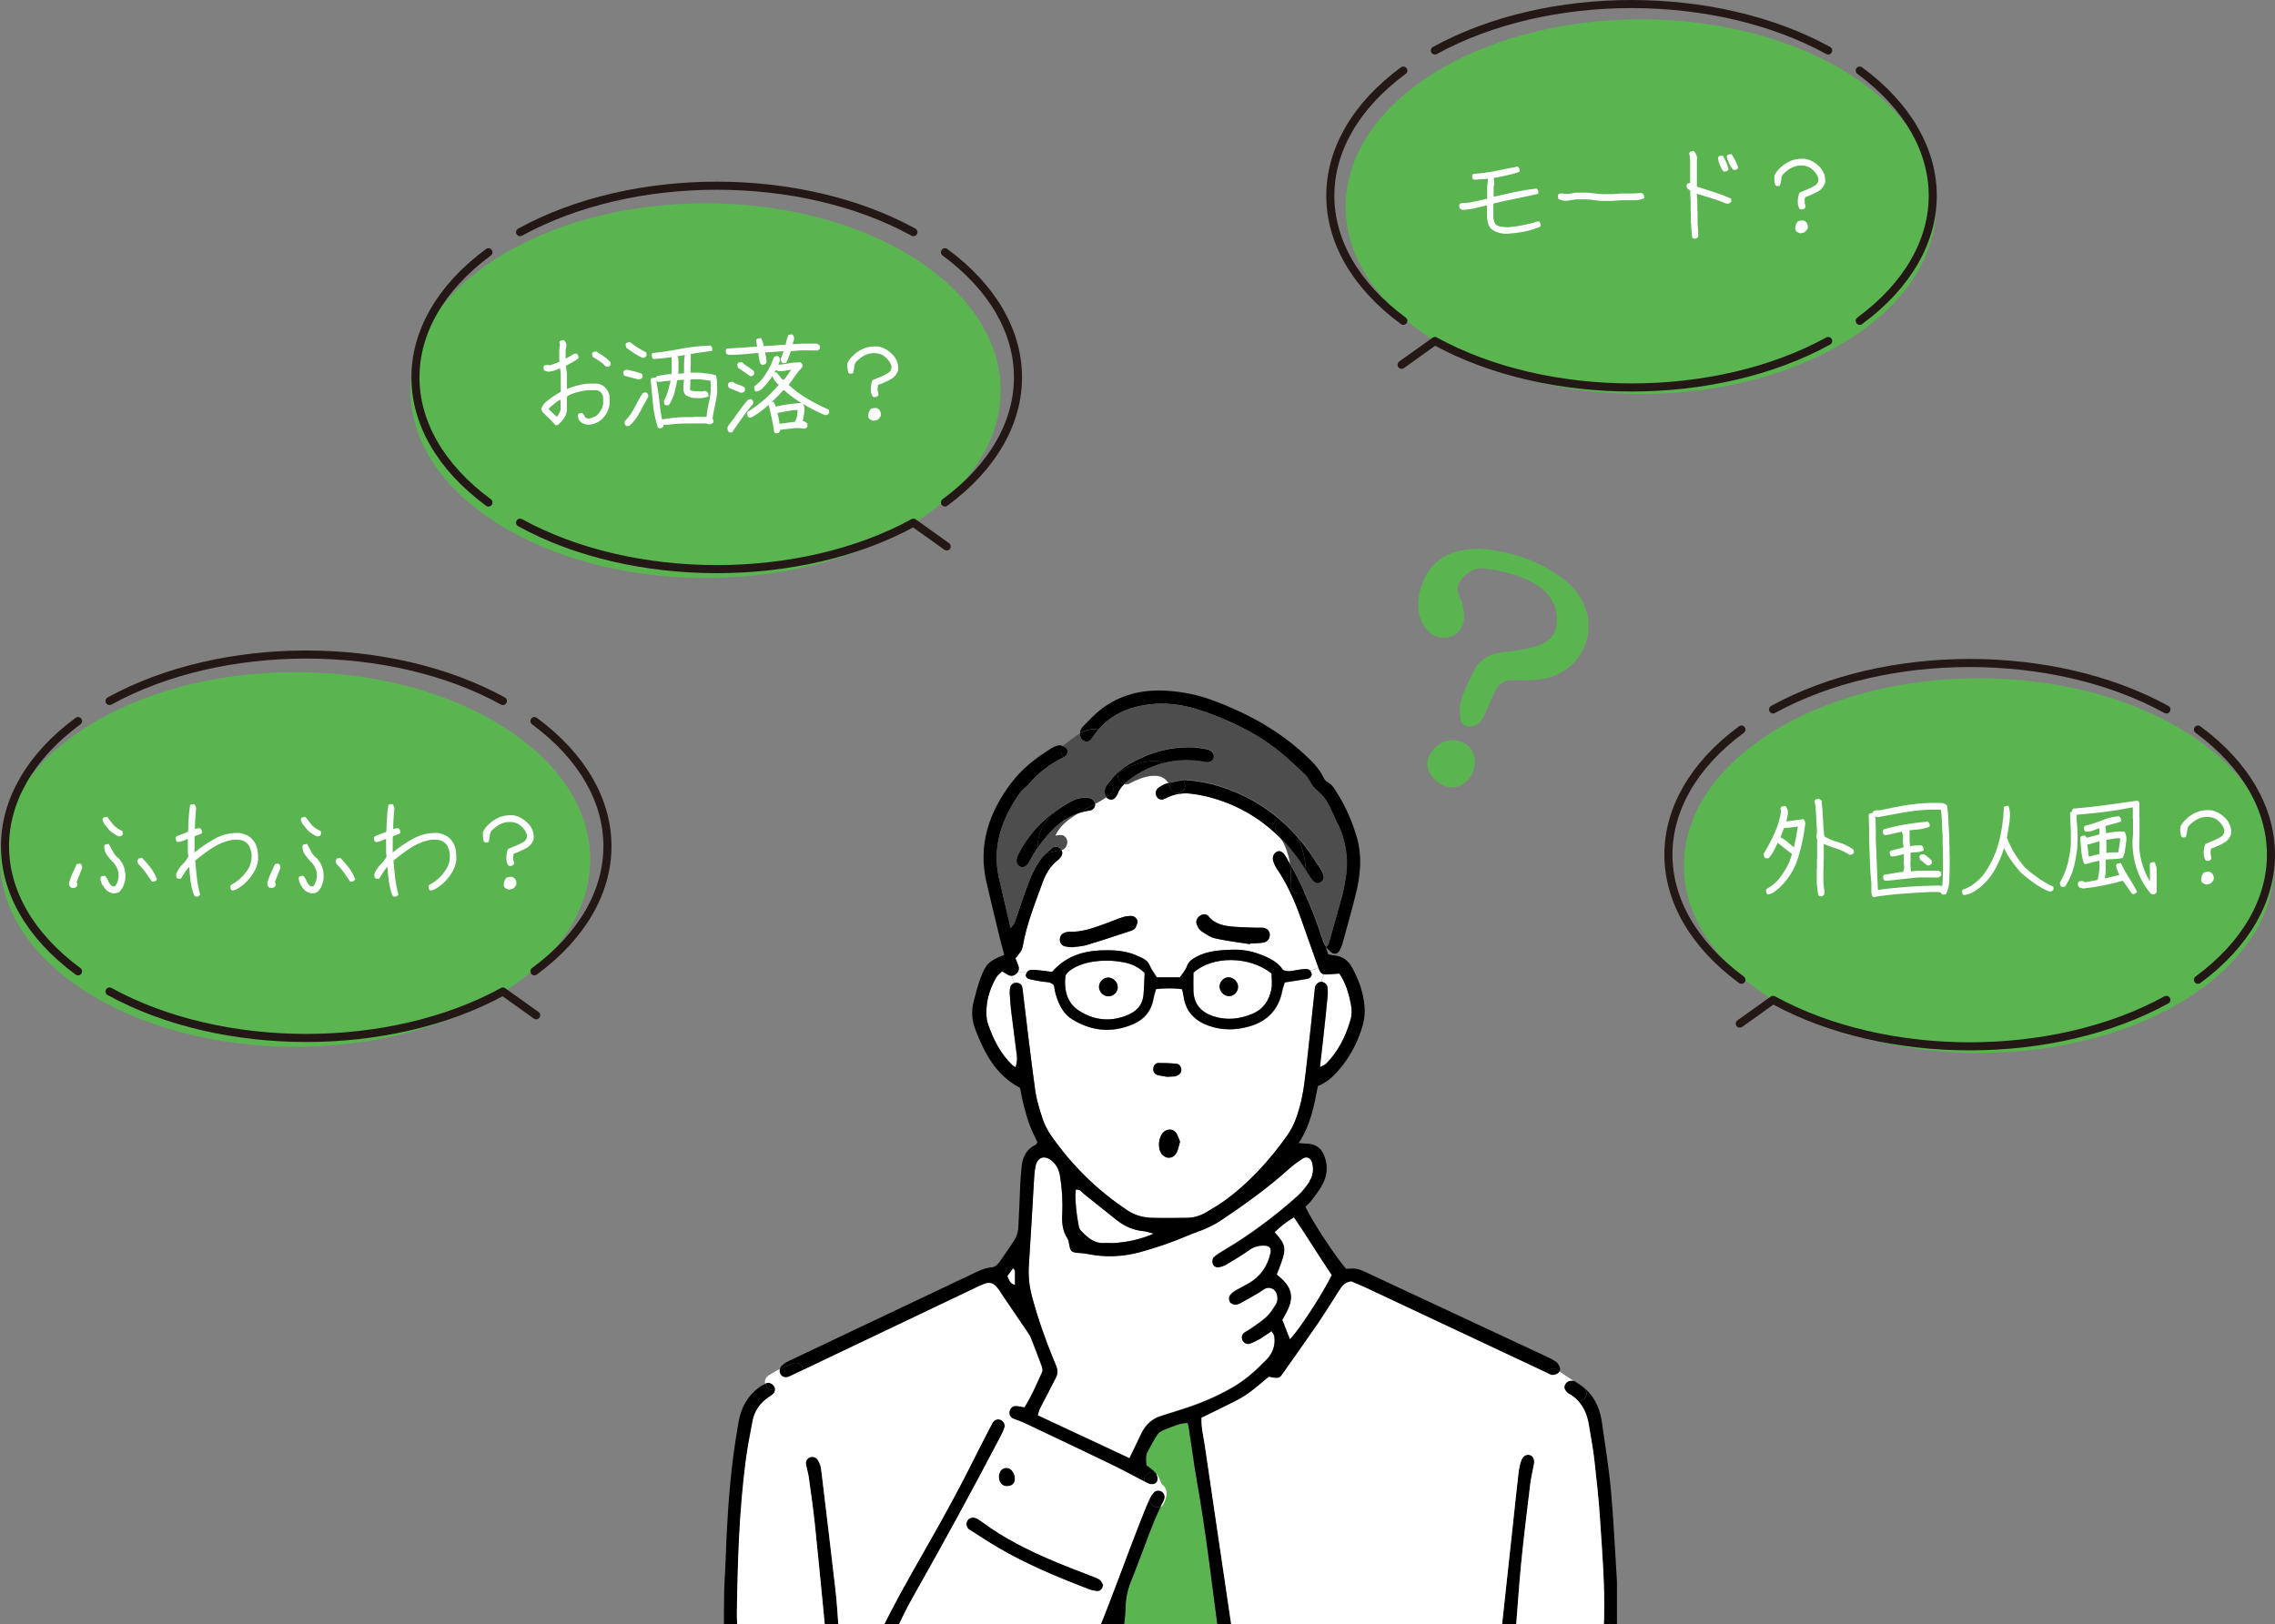 <?xml version="1.0" encoding="UTF-8"?>
<svg id="_レイヤー_2" data-name="レイヤー 2" xmlns="http://www.w3.org/2000/svg" xmlns:xlink="http://www.w3.org/1999/xlink" viewBox="0 0 236.51 168.91">
  <rect x="0" y="0" width="236.51" height="168.91" fill="#808080" stroke="none"/>
  <defs>
    <style>
      .cls-1 {
        fill: #fff;
      }

      .cls-2 {
        fill: #4d4d4d;
      }

      .cls-3 {
        stroke: #231815;
        stroke-linecap: round;
        stroke-linejoin: round;
        stroke-width: .84px;
      }

      .cls-3, .cls-4 {
        fill: none;
      }

      .cls-5 {
        fill: #5ab551;
      }

      .cls-6 {
        clip-path: url(#clippath);
      }
    </style>
    <clipPath id="clippath">
      <rect class="cls-4" x="74.23" y="70.05" width="95.06" height="98.85"/>
    </clipPath>
  </defs>
  <g id="_レイヤー_1-2" data-name="レイヤー 1">
    <g>
      <ellipse class="cls-5" cx="30.68" cy="89.37" rx="30.68" ry="19.48"/>
      <g>
        <g>
          <path class="cls-1" d="m7.5,92.33l-.18-.08c-.11-.13-.15-.29-.14-.47.1-.33.22-.65.35-.95.13-.3.28-.62.44-.97l.37-.07c.17.14.24.31.19.5l-.57,1.44c.09.07.11.2.06.39-.13.18-.3.25-.51.21Zm4.19.54c-.26-.05-.48-.17-.66-.34-.15-.17-.29-.36-.4-.55s-.18-.43-.19-.71l.1-.15.38-.07c.17.21.29.41.35.59.07.18.18.33.33.46.09.07.19.09.29.08l.07-.03c.15-.17.25-.39.31-.64s.08-.51.05-.79c-.04-.21-.11-.4-.21-.58s-.22-.35-.35-.5l-.05-.02c-.23-.24-.43-.49-.61-.74-.17-.25-.27-.55-.27-.9l.09-.16.39-.07c.16.28.3.54.41.76.11.22.26.43.45.61l.17.13c.27.31.47.64.58,1.01.11.37.14.77.1,1.2-.05.24-.12.48-.21.7-.09.22-.25.42-.45.61-.19.09-.41.13-.65.13Zm.62-5.91c-.33-.15-.65-.37-.95-.64-.11-.16-.25-.32-.4-.49-.15-.17-.25-.39-.31-.65l.11-.17.38-.07.71.91c.25.23.55.42.89.58l.03.32c-.12.19-.28.26-.47.21Zm3.49,4.72c-.23-.33-.45-.66-.67-.97-.22-.31-.47-.6-.76-.88l-.1-.29.13-.27.38-.07c.34.37.64.72.9,1.06s.47.74.64,1.18c-.14.21-.31.28-.51.23Z"/>
          <path class="cls-1" d="m20.3,93.19l-.11-.07c-.2-.52-.33-1.05-.39-1.6-.07-.54-.11-1.05-.13-1.51h.13c-.19.17-.36.37-.51.59-.15.22-.31.48-.49.77h-.3l-.15-.1-.05-.34c.13-.38.34-.71.62-.99.28-.28.5-.57.66-.86l-.05-.4v-1.56.06s.09,0,.09,0c-.16.07-.33.14-.51.22s-.39.13-.63.17l-.16-.11-.06-.35.09-.15,1.2-.47c.01-.4.03-.84.06-1.32.02-.49.08-.98.16-1.49l.41-.08c.18.21.25.42.19.65-.03.35-.06.71-.08,1.06s-.03.67-.03.94h-.1c.17-.08.38-.12.63-.14.18.13.25.31.19.55-.28.12-.53.22-.73.29l-.03.21v1.57s-.1,0-.1,0c.66-.56,1.4-1.07,2.2-1.51.8-.45,1.68-.65,2.64-.6.26.05.5.13.73.24.23.11.43.27.61.49.24.3.4.63.46.99.06.36.08.74.07,1.13-.08.48-.24.92-.5,1.33-.25.4-.57.77-.93,1.11-.18.15-.37.28-.56.41s-.41.23-.67.29l-.17-.11-.06-.35.09-.14c.44-.23.83-.53,1.18-.89s.61-.75.79-1.17c.07-.18.11-.38.14-.59.02-.21.03-.43.01-.65-.05-.21-.11-.41-.19-.61s-.21-.36-.39-.5c-.18-.16-.41-.25-.67-.27-.26-.02-.53-.02-.79,0-.71.14-1.38.41-2.01.82-.63.41-1.22.85-1.77,1.3-.03.07-.04.15-.02.24.05.56.1,1.12.17,1.68.07.55.18,1.1.33,1.65-.13.19-.29.26-.49.21Z"/>
          <path class="cls-1" d="m28.11,92.33l-.18-.08c-.11-.13-.15-.29-.14-.47.1-.33.22-.65.35-.95.13-.3.28-.62.44-.97l.37-.07c.17.14.24.31.19.5l-.57,1.44c.09.07.11.2.06.39-.13.18-.3.25-.51.21Zm4.19.54c-.26-.05-.48-.17-.66-.34-.15-.17-.29-.36-.4-.55s-.18-.43-.19-.71l.1-.15.38-.07c.17.21.29.41.35.59.07.18.18.33.33.46.09.07.19.09.29.08l.07-.03c.15-.17.25-.39.31-.64s.08-.51.05-.79c-.04-.21-.11-.4-.21-.58s-.22-.35-.35-.5l-.05-.02c-.23-.24-.43-.49-.61-.74s-.27-.55-.27-.9l.09-.16.39-.07c.16.28.3.54.41.76.11.22.26.43.45.61l.17.13c.27.31.47.64.58,1.01.11.37.14.77.1,1.2-.05.24-.12.48-.21.7-.09.22-.25.42-.45.61-.19.09-.41.13-.65.13Zm.62-5.91c-.33-.15-.65-.37-.95-.64-.11-.16-.25-.32-.4-.49-.15-.17-.25-.39-.31-.65l.11-.17.38-.07.71.91c.25.23.55.42.89.58l.03.32c-.12.19-.28.26-.47.21Zm3.49,4.72c-.23-.33-.45-.66-.67-.97-.22-.31-.47-.6-.76-.88l-.1-.29.13-.27.38-.07c.34.37.64.72.9,1.06s.47.74.64,1.18c-.14.21-.31.28-.51.23Z"/>
          <path class="cls-1" d="m40.91,93.19l-.11-.07c-.2-.52-.33-1.05-.39-1.6-.07-.54-.11-1.05-.13-1.51h.13c-.19.17-.36.37-.51.59-.15.22-.31.48-.49.77h-.3l-.15-.1-.05-.34c.13-.38.34-.71.62-.99.28-.28.5-.57.66-.86l-.05-.4v-1.56.06s.09,0,.09,0c-.16.07-.33.14-.51.22s-.39.13-.63.17l-.16-.11-.06-.35.09-.15,1.2-.47c.01-.4.03-.84.06-1.32.02-.49.08-.98.16-1.49l.41-.08c.18.21.25.42.19.65-.03.35-.06.71-.08,1.06s-.03.67-.03.94h-.1c.17-.08.38-.12.63-.14.18.13.25.31.19.55-.28.12-.53.22-.73.29l-.03.21v1.57s-.1,0-.1,0c.66-.56,1.4-1.07,2.2-1.51.8-.45,1.68-.65,2.64-.6.26.05.5.13.73.24.23.11.43.27.61.49.24.3.4.63.46.99.06.36.08.74.07,1.13-.08.48-.24.92-.5,1.33-.25.4-.57.77-.93,1.11-.18.15-.37.28-.56.41s-.41.23-.67.29l-.17-.11-.06-.35.09-.14c.44-.23.83-.53,1.18-.89.34-.37.61-.75.79-1.17.07-.18.11-.38.14-.59.02-.21.03-.43.01-.65-.05-.21-.11-.41-.19-.61s-.21-.36-.39-.5c-.18-.16-.41-.25-.67-.27-.26-.02-.53-.02-.79,0-.71.14-1.38.41-2.01.82-.63.41-1.22.85-1.77,1.3-.03.07-.04.15-.02.24.05.56.1,1.12.17,1.68.07.55.18,1.1.33,1.65-.13.19-.29.26-.49.21Z"/>
          <path class="cls-1" d="m52.94,90.04l-.11-.07c-.13-.21-.19-.44-.19-.69-.01-.34.04-.67.17-.99.33-.15.64-.28.93-.39.29-.12.57-.27.82-.45.17-.16.25-.37.23-.62-.08-.28-.24-.54-.46-.78-.21-.23-.45-.39-.7-.48-.25-.09-.54-.12-.86-.09-.29.03-.56.11-.82.25s-.5.32-.73.54c-.17.14-.27.32-.29.54-.01.23-.07.48-.15.77l-.33.03-.15-.1c-.09-.33-.12-.66-.09-1.01.14-.27.31-.51.53-.72.36-.37.76-.63,1.2-.81.44-.17.93-.23,1.46-.19.31.05.59.16.85.32.26.16.49.35.71.58.2.23.34.47.43.73.09.25.12.54.09.86-.1.3-.27.55-.53.77-.26.17-.52.31-.8.43-.27.12-.52.23-.76.31-.04.2-.05.42-.03.66.06.1.08.24.07.41-.13.17-.29.23-.48.18Zm-.03,2.48l-.34-.14c-.16-.13-.23-.28-.19-.46.01-.23.1-.45.26-.65.17-.08.38-.11.62-.09l.26.17c.15.2.2.42.15.66-.08.15-.19.29-.34.4l-.41.1Z"/>
        </g>
        <g>
          <path class="cls-3" d="m52.28,72.89c-11.73-6.44-29.17-6.44-40.89,0"/>
          <path class="cls-3" d="m8.11,74.98c-10.12,7.46-10.12,18.56,0,26.02"/>
          <path class="cls-3" d="m55.74,105.57l-3.46-2.47c-11.73,6.44-29.17,6.44-40.89,0"/>
          <path class="cls-3" d="m55.56,101c10.12-7.46,10.12-18.56,0-26.02"/>
        </g>
      </g>
    </g>
    <g>
      <ellipse class="cls-5" cx="73.35" cy="40.62" rx="30.68" ry="19.48"/>
      <g>
        <g>
          <path class="cls-1" d="m57.72,44.18c-.15-.16-.3-.32-.43-.47l-.9-.87-.13-.32c.09-.27.25-.51.48-.72.27-.21.53-.41.79-.59.26-.18.54-.35.83-.49l-.06.03v-1.86l-.08-.64h.09c-.19.09-.4.18-.62.26-.22.08-.47.13-.74.14l-.4-.14-.05-.35.08-.16.32-.06.24.05c.17-.05.36-.1.55-.18.19-.07.35-.14.47-.2v-.16l-.02-.02v-1.03l.07-.51-.06-.31.11-.15.35-.07c.23.21.32.45.26.7l-.07.37v.94-.03h-.08l.81-.45.02-.03c.11-.08.25-.11.4-.08.16.11.22.28.18.49-.25.17-.48.31-.69.43-.21.12-.4.22-.58.3v.31l.08.57v1.61h-.1c.33-.15.68-.27,1.05-.37.37-.1.75-.18,1.14-.23h1.07c.37.05.69.23.94.55.17.22.28.47.33.73v.9c-.05.31-.15.6-.3.88-.16.27-.36.52-.6.74-.21.15-.42.27-.66.35-.23.08-.49.12-.76.12-.27-.04-.5-.14-.71-.31-.18-.18-.27-.41-.27-.7l.08-.15.37-.07c.17.17.27.32.31.46.1.08.23.13.4.13.2-.03.39-.09.57-.18s.34-.23.48-.4c.21-.27.35-.56.42-.88v-.82c-.05-.22-.18-.41-.39-.57l-.24-.1h-1.02c-.39.05-.76.13-1.12.23-.36.1-.68.24-.97.4l-.02.17v1.26c-.03.33-.13.61-.31.86s-.38.47-.61.69l-.32.05Zm.09-.75c.12-.14.23-.28.31-.42s.14-.29.16-.43v-1.11h.13c-.21.1-.43.24-.65.41-.22.17-.43.34-.63.51l-.1.15.87.82-.08.08Zm5.23-5.29l-.1-.07c-.19-.21-.4-.38-.61-.52-.22-.14-.46-.29-.72-.45l-.07-.34.11-.15.34-.07c.27.19.53.36.78.52.25.16.49.37.71.63v.26c-.12.16-.27.22-.46.18Z"/>
          <path class="cls-1" d="m66.35,39.45c-.24-.06-.47-.12-.7-.18-.23-.06-.49-.13-.78-.21l-.08-.39.1-.13c.11-.07.24-.09.38-.08.24.06.49.12.73.17s.5.15.78.27l.03.32c-.13.18-.28.25-.46.22Zm-1.22,4.85l-.14-.1-.07-.33.09-.13c.38-.4.7-.85.95-1.35s.54-1.01.86-1.53l.35-.06c.19.13.26.29.21.48-.3.52-.58,1.04-.86,1.58s-.64,1.01-1.11,1.44h-.29Zm1.69-7.08c-.31-.14-.6-.3-.88-.48-.28-.18-.56-.38-.84-.59l-.07-.35.1-.16.37-.07c.28.23.55.43.82.59.26.17.55.33.87.49l.03.32c-.1.17-.24.25-.41.25Zm1.68,7.31l-.11-.08c-.26-.82-.43-1.64-.51-2.46-.08-.82-.16-1.66-.24-2.52l.1-.15.42-.08c.18.89.32,1.76.4,2.59.08.84.23,1.67.42,2.5-.13.18-.29.25-.49.19Zm-.54-7.2l-.15-.1-.07-.37.11-.15c1.01-.11,2.01-.26,2.98-.45.97-.19,1.98-.29,3.03-.33.17.13.23.31.17.55-1.04.13-2.06.29-3.04.47s-1.99.31-3.03.38Zm1.03,6.86l-.15-.09-.07-.34.1-.16c.38-.06.75-.11,1.11-.15.36-.04.74-.07,1.12-.08h1.02v-.02h1.33c.04-.49.12-1.01.26-1.54.13-.53.19-1.08.18-1.65l-.03-.58-1.09-.14h-.98l-.06,1.07.11.11c.17.04.38.06.6.07.23,0,.44.01.64.01.07-.05.17-.07.31-.03l.22.16.05.39c-.41.16-.82.22-1.22.17-.43.03-.82-.08-1.17-.32-.2-.23-.27-.5-.22-.82l.06-.77h.1l-.81.05c-.06.39-.15.81-.27,1.26-.12.45-.32.9-.58,1.33l-.31.03-.16-.1-.07-.34c.2-.37.35-.75.46-1.14.11-.39.19-.72.25-1.01h.11l-1.42.16-.16-.1-.07-.35.11-.16c.29-.06.56-.11.82-.15.26-.04.49-.06.69-.07l.03-.27v-1.2l-.02-.24.1-.16.37-.07c.15.11.23.23.25.38v1.32l-.02.22h.01l.59-.06v-.86c0-.37.03-.75.1-1.17l.41-.08.19.19v1.09l-.02.02v.77h-.08l.02-.02h1.05c.27.05.54.08.81.1s.56.09.85.19c.07.33.11.63.11.92,0,.28.01.58.01.87-.06.48-.14.95-.25,1.41-.1.46-.18.89-.24,1.3.1.07.12.21.07.41-.14.14-.3.19-.49.16l-.23-.08h-1.21s-1.12.01-1.12.01c-.35,0-.69.02-1.03.06-.33.04-.7.07-1.09.09Z"/>
          <path class="cls-1" d="m79.18,37.92l-.11-.08c-.09-.22-.15-.43-.17-.64s-.04-.37-.06-.49h-.14c-.48.05-.96.09-1.45.13-.48.04-.98.06-1.48.06l-.26-.11-.07-.37.11-.17c.58-.03,1.14-.07,1.68-.11s1.04-.08,1.49-.1v.09l-.11-.75.1-.16.4-.07c.17.31.27.59.27.83h.25s2.04-.14,2.04-.14c.05-.28.14-.62.29-1.01l.38-.07c.17.14.24.3.21.49l-.14.55h-.01l.96-.07h1.57l.29.19.03.31c-.13.19-.29.26-.49.21h-.01s-1.38-.01-1.38-.01l-1.14.08c-.07.15-.14.34-.21.55-.07.22-.17.44-.3.68l-.32.03-.14-.09c-.07-.11-.09-.24-.08-.39l.29-.77h-.03l-1.92.13v-.09c.09.36.15.74.17,1.15-.12.18-.28.25-.48.21Zm-3.34,7.03l-.13-.09c-.07-.13-.09-.27-.08-.43l.09-.18c.33-.41.65-.85.97-1.3s.67-.92,1.06-1.38l.35-.07c.18.14.25.31.19.5-.4.47-.78.95-1.13,1.44-.35.49-.7.99-1.06,1.52h-.29Zm1.15-4.11c-.18-.09-.37-.17-.56-.24s-.39-.15-.61-.24c-.12-.12-.16-.27-.11-.46l.09-.14.35-.07c.19.14.39.24.6.3.21.07.43.16.67.29l.03.34c-.12.18-.28.25-.47.21Zm.96-1.75c-.21-.15-.41-.3-.61-.43s-.41-.28-.63-.43l-.07-.35.11-.16.35-.07c.22.19.43.35.64.48.21.12.42.28.64.47l.03.31c-.13.18-.29.25-.48.19Zm-.08,4.31l-.14-.09-.07-.37.09-.13c.63-.39,1.22-.83,1.77-1.32.54-.49,1.03-.99,1.45-1.48l-.15-.11c-.27-.26-.47-.58-.59-.96l.11-.16.38-.07.57.7.18.1c.15-.17.31-.37.47-.61s.27-.4.34-.49h.14c-.24.04-.47.08-.72.13-.24.05-.5.06-.78.05l-.25-.11-.07-.37.11-.16c.44-.03.86-.08,1.25-.16s.81-.11,1.27-.11c.17.13.24.29.18.49-.3.31-.56.63-.78.96-.23.32-.44.62-.64.89.55.52,1.19.99,1.91,1.42s1.48.82,2.28,1.17l.02.33c-.12.19-.28.26-.47.21-.78-.33-1.54-.72-2.29-1.17s-1.4-.92-1.97-1.44c-.45.5-.96,1.01-1.52,1.53-.56.51-1.18.97-1.85,1.35h-.24Zm.75-2.69l-.16-.1-.07-.35.09-.13c.4-.31.74-.66,1-1.05.26-.39.49-.78.69-1.18.08-.26.19-.53.33-.82l.37-.07c.17.14.24.3.21.49-.18.53-.42,1.02-.71,1.49-.29.47-.64.91-1.04,1.32-.18.23-.42.36-.71.4Zm2.02,4.35l-.15-.1c-.07-.51-.15-1-.26-1.47-.1-.47-.21-.96-.33-1.48l.11-.16.38-.07c.16.22.25.4.27.55h-.14v-.02c.48-.12.95-.21,1.41-.27s.94-.11,1.44-.16c.22.24.31.52.25.82-.01.24-.04.46-.09.67-.04.21-.07.36-.08.44.13-.03.29.05.48.23l.02.3c-.12.19-.27.26-.45.22-.27-.05-.54-.06-.82-.05l-1.57.18c.01.08-.05.2-.18.34l-.31.03Zm1.98-1.21v.02c.14-.21.22-.43.25-.66.03-.24.04-.43.05-.59h.06c-.39.01-.77.06-1.15.13-.38.07-.72.13-1.01.19v-.03c.05.21.09.41.14.63s.07.39.07.54h-.08l1.68-.22Z"/>
          <path class="cls-1" d="m90.83,41.29l-.11-.07c-.13-.21-.19-.44-.19-.69-.01-.34.04-.67.17-.99.33-.15.64-.28.93-.39.29-.12.57-.27.82-.45.17-.16.25-.37.23-.62-.08-.28-.24-.54-.46-.78-.21-.23-.45-.39-.7-.48-.25-.09-.54-.12-.86-.09-.29.03-.56.11-.82.25s-.5.32-.73.54c-.17.14-.27.32-.29.54-.01.23-.07.48-.15.77l-.33.03-.15-.1c-.09-.33-.12-.66-.09-1.01.14-.27.31-.51.53-.72.36-.37.76-.63,1.2-.81.44-.17.93-.23,1.46-.19.31.05.59.16.85.32.26.16.49.35.71.58.2.23.34.47.43.73.09.25.12.54.09.86-.1.3-.27.55-.53.77-.26.17-.52.31-.8.43-.27.12-.52.23-.76.31-.04.2-.05.42-.03.66.06.1.08.24.07.41-.13.17-.29.23-.48.18Zm-.03,2.48l-.34-.14c-.16-.13-.23-.28-.19-.46.01-.23.1-.45.26-.65.17-.08.38-.11.62-.09l.26.17c.15.2.2.42.15.66-.08.15-.19.29-.34.4l-.41.1Z"/>
        </g>
        <g>
          <path class="cls-3" d="m94.96,24.14c-11.73-6.44-29.17-6.44-40.89,0"/>
          <path class="cls-3" d="m50.78,26.23c-10.12,7.46-10.12,18.56,0,26.02"/>
          <path class="cls-3" d="m98.42,56.82l-3.46-2.47c-11.73,6.44-29.17,6.44-40.89,0"/>
          <path class="cls-3" d="m98.24,52.25c10.12-7.46,10.12-18.56,0-26.02"/>
        </g>
      </g>
    </g>
    <g>
      <ellipse class="cls-5" cx="205.74" cy="90.01" rx="30.68" ry="19.48"/>
      <g>
        <g>
          <path class="cls-1" d="m183.82,93.02l-.17-.11-.07-.35.1-.14c.55-.3,1.01-.69,1.38-1.18.37-.49.68-1.01.94-1.55l.3-.88-1.54-1.21-.03-.08h.13c-.11.24-.24.52-.39.82s-.35.61-.61.91h-.29l-.13-.09c-.07-.11-.09-.24-.08-.4.43-.71.81-1.43,1.14-2.16.33-.73.55-1.48.66-2.25l-.06-.32.11-.16.39-.07c.24.28.32.6.25.95l-.14.66h.06c.27-.05.54-.08.81-.11s.57-.07.88-.13c.17.15.24.33.21.53-.14,1.21-.4,2.41-.77,3.59-.38,1.18-1.04,2.22-2,3.1-.15.13-.31.25-.47.37-.16.11-.37.2-.61.26Zm2.65-4.78c.08-.38.16-.78.25-1.2.08-.42.14-.79.19-1.12h.06c-.21.05-.44.08-.69.11s-.5.05-.77.07l-.17-.11v.02h.16l-.41,1.06c.24.1.5.27.77.51.27.24.51.43.7.57l-.09.09Zm2.71,4.95l-.14-.09c-.05-.24-.09-.47-.11-.67-.02-.2-.04-.41-.06-.63v-1.46l.02-.02v-.96l.02-.02v-2.1c-.07-.08-.09-.2-.07-.34.05-.18.06-.37.05-.56-.03-.47-.06-.93-.08-1.4s-.05-.88-.07-1.25h-.03l-.07-.41.1-.15.35-.07.27.17c.08.66.14,1.3.16,1.94.02.64.07,1.24.14,1.8.43.25.91.46,1.46.61.55.16,1.07.41,1.58.77l.03.31c-.12.19-.28.26-.48.21-.43-.28-.89-.5-1.38-.65-.49-.15-.92-.31-1.27-.48v1.7l-.02.02v.95l-.02.02v1.36c.01.19.04.38.07.57.03.19.04.4.02.65-.13.17-.29.24-.48.18Z"/>
          <path class="cls-1" d="m194.78,93.29l-.15-.1c-.05-.16-.08-.32-.08-.47v-.86c-.08-.74-.13-1.49-.15-2.24s-.05-1.51-.08-2.25v-1.14l-.05-1.5.1-.15.4-.07c.15.3.22.59.22.88s0,.57.02.83v1.14c.03.88.07,1.77.11,2.66.04.89.08,1.73.11,2.53h-.08c1.05-.15,2.11-.26,3.17-.34,1.06-.07,2.14-.12,3.22-.13l.38.05c.02-.21.04-.48.05-.8s.02-.64.03-.95v-1.4l-.02-.02v-.91l-.02-.02v-1.05c-.04-.47-.06-.94-.07-1.43s-.05-.94-.11-1.35h-.02s-1.14-.01-1.14-.01c-.91.03-1.81.13-2.7.29-.88.16-1.78.33-2.7.49l-.45-.11-.08-.39.1-.15c.17-.05.34-.08.51-.07l.09.02c.84-.19,1.69-.36,2.56-.51.87-.15,1.75-.24,2.65-.27h1.2c.23.01.44.11.63.29.07.55.11,1.09.13,1.61s.05,1.05.09,1.57v.96l.02.02v.91l.02.02v1.51c-.01.44-.03.88-.05,1.32s-.13.87-.35,1.3l-.33.02-.14-.08-.05-.14c-.11-.03-.27-.05-.46-.05h-.58c-.99.05-1.98.1-2.96.18-.98.07-1.99.19-3.01.35Zm1.2-1.72l-.16-.09-.07-.37.11-.15c.4-.05.77-.11,1.12-.18.35-.07.67-.11.95-.13v.11c-.05-.08-.07-.2-.03-.34.05-.05.07-.1.06-.17l-.05-.74.02-.74h.1c-.21.06-.43.12-.64.18s-.46.1-.73.11l-.15-.1-.07-.35.11-.15,1.34-.35v-.09s-.06-.43-.06-.43v-.85l-.06-.03-.07-.34-.02.07h.18c-.3.06-.6.13-.91.21-.31.08-.64.15-.99.2l-.16-.11-.07-.35.1-.15c.75-.22,1.51-.39,2.26-.52.75-.12,1.52-.22,2.32-.28.18.13.24.31.18.53-.41.16-.82.25-1.22.28-.4.03-.76.07-1.07.13v-.15l.15.08.07.08v1.14l.06.48h-.06c.18-.05.38-.08.58-.09.2-.01.42-.02.65-.02.2.12.27.31.22.55-.27.11-.53.17-.77.17s-.43.01-.58.05v.9l-.02.23.05.81h0s-.08.01-.08.01l.86-.08h1.99c.15,0,.27.06.38.18l.02.31c-.15.17-.33.25-.56.23l-.02-.02h-1.8c-.58.05-1.15.11-1.72.18s-1.14.13-1.74.17Zm4.4-1.58l-.29-.21c-.13-.14-.29-.26-.48-.37l-.07-.37.11-.16.35-.07c.3.19.57.41.81.66l.03.3c-.13.19-.29.26-.48.21Z"/>
          <path class="cls-1" d="m204.19,93.1l-.15-.1-.07-.37.1-.14c.41-.12.79-.31,1.12-.57.33-.25.66-.56.97-.91.75-1.01,1.28-2.13,1.61-3.34.33-1.21.51-2.48.56-3.8l.47-.09c.13.39.18.77.15,1.15-.01.37-.06.74-.13,1.1-.07.36-.13.72-.18,1.07.2.55.46,1.08.77,1.6.32.52.68,1.01,1.09,1.49.44.4.9.76,1.38,1.1.48.34,1,.64,1.58.91l.03.31c-.13.18-.29.25-.47.19-.56-.24-1.08-.54-1.58-.89-.49-.35-.98-.73-1.44-1.16-.37-.43-.7-.87-1.01-1.32-.31-.45-.56-.9-.74-1.36h.14c-.19.75-.5,1.52-.92,2.31-.42.79-.98,1.46-1.66,2.02-.23.18-.47.34-.73.49-.26.14-.56.24-.89.28Z"/>
          <path class="cls-1" d="m223.82,93.01l-.24-.1c-.66-.79-1.15-1.67-1.46-2.63-.31-.96-.45-1.95-.42-2.97l.05-.53v-1.62l-.02-.02v-1.18h-.08c-.96.19-1.93.35-2.92.47s-1.94.22-2.86.29h0c0,.28.02.57.05.86.02.29.04.59.06.9v1.34c-.06.76-.18,1.51-.36,2.25-.18.74-.49,1.45-.94,2.13l-.31.03-.16-.1-.07-.34c.37-.64.64-1.29.81-1.95.17-.66.28-1.34.34-2.03v-1.33l-.09-1.9.1-.16.1-.02c0-.05.03-.16.1-.31,1.17-.1,2.3-.22,3.38-.37,1.09-.15,2.2-.31,3.34-.47l.19.19v1.54l.02.02v1.78l-.03,1.35c.04.66.17,1.32.39,1.97s.51,1.25.88,1.8l-.16-.06v-1.19l-.02-.79.1-.16.39-.07c.18.33.26.68.23,1.03v2.13c-.11.15-.24.22-.39.22Zm-2.12-.07l-.1-.07c-.17-.24-.34-.47-.49-.7-.15-.23-.29-.43-.43-.59-.62.18-1.27.34-1.97.48s-1.4.25-2.13.33l-.37-.09c-.15-.13-.22-.29-.19-.49l.1-.15.37-.07c.14.11.27.15.41.13l1.17-.22c.03-.15.06-.31.1-.5.04-.19.06-.38.08-.57v-.94h.03c-.24.05-.47.1-.71.16-.24.07-.49.14-.78.22l-.15-.1c-.14-.44-.23-.88-.27-1.32-.04-.44-.08-.89-.11-1.34l.09-.16.35-.07c.15.09.22.17.22.23h.03s1.3-.34,1.3-.34v-.67h.07c-.21.06-.43.14-.67.24-.24.09-.51.14-.81.14l-.14-.1-.07-.35.11-.16c.6-.13,1.18-.32,1.74-.55.56-.24,1.17-.39,1.82-.45.17.13.24.32.19.56-.32.11-.62.2-.9.26s-.53.13-.73.22v-.06c.06.3.09.57.08.82h-.11c.31-.08.62-.13.95-.17s.69-.05,1.09-.03c.17.31.23.64.18.98-.05.28-.08.57-.11.86-.03.29-.12.6-.27.91-.33.07-.66.11-.97.11s-.58.03-.79.06v1.1c-.01.38-.05.67-.11.88h-.1l1.67-.4v.06c-.18-.3-.31-.65-.39-1.05l.1-.17.41-.07c.25.55.53,1.05.83,1.51.3.46.59.95.86,1.48-.15.2-.32.27-.51.23Zm-3.45-4.13v-.49l.02-.02v-.86h.09c-.24.07-.49.14-.73.22s-.46.13-.65.15v-.05c.05.24.08.48.1.72s.05.45.08.62h-.05c.2-.06.4-.12.61-.17s.38-.09.53-.11Zm1.97-.18v-.03c.05-.27.09-.53.13-.78.04-.25.06-.47.06-.66h-.37l-1.11.18.05-.05v1.42h-.06c.22-.05.45-.07.7-.08.24,0,.45,0,.61,0Z"/>
          <path class="cls-1" d="m229.4,89.51l-.11-.07c-.13-.21-.19-.44-.19-.69-.01-.34.04-.67.17-.99.33-.15.64-.28.93-.39.29-.12.57-.27.82-.45.17-.16.25-.37.23-.62-.08-.28-.24-.54-.46-.78-.21-.23-.45-.39-.7-.48-.25-.09-.54-.12-.86-.09-.29.03-.56.11-.82.25s-.5.32-.73.54c-.17.14-.27.32-.29.54-.01.23-.07.48-.15.77l-.33.03-.15-.1c-.09-.33-.12-.66-.09-1.01.14-.27.31-.51.53-.72.36-.37.76-.63,1.2-.81.44-.17.93-.23,1.46-.19.31.05.59.16.85.32.26.16.49.35.71.58.2.23.34.47.43.73.09.25.12.54.09.86-.1.3-.27.55-.53.77-.26.17-.52.31-.8.43-.27.12-.52.23-.76.31-.04.2-.05.42-.03.66.06.1.08.24.07.41-.13.17-.29.23-.48.18Zm-.03,2.48l-.34-.14c-.16-.13-.23-.28-.19-.46.01-.23.1-.45.26-.65.17-.08.38-.11.62-.09l.26.17c.15.2.2.42.15.66-.08.15-.19.29-.34.4l-.41.1Z"/>
        </g>
        <g>
          <path class="cls-3" d="m184.33,73.77c11.73-6.44,29.17-6.44,40.89,0"/>
          <path class="cls-3" d="m228.5,75.86c10.12,7.46,10.12,18.56,0,26.02"/>
          <path class="cls-3" d="m180.87,106.44l3.46-2.47c11.73,6.44,29.17,6.44,40.89,0"/>
          <path class="cls-3" d="m181.04,101.88c-10.12-7.46-10.12-18.56,0-26.02"/>
        </g>
      </g>
    </g>
    <g>
      <ellipse class="cls-5" cx="170.58" cy="21.49" rx="30.68" ry="19.48"/>
      <g>
        <g>
          <path class="cls-1" d="m156.54,24.31c-.3-.01-.58-.06-.83-.14-.26-.08-.5-.22-.73-.42-.15-.18-.25-.39-.3-.6-.05-.22-.08-.44-.09-.66v-1.16h.06c-.39.1-.79.2-1.21.3-.42.1-.86.16-1.34.2l-.34-.13-.07-.38.11-.16.32-.06.23.02c.38-.05.77-.11,1.17-.21.4-.09.76-.18,1.09-.25v-1.24c.03-.33.06-.6.08-.82h-.11l-1.32.09-.16-.1-.07-.35.11-.16c.82-.05,1.59-.15,2.34-.3.74-.16,1.51-.31,2.3-.46.19.15.25.33.19.55-.5.17-.99.3-1.45.39-.46.09-.89.18-1.28.27v-.09c.09.21.12.46.09.75l-.05.26v1.03h-.06c.73-.18,1.47-.34,2.2-.5.74-.15,1.51-.28,2.31-.37.18.13.24.31.18.54-.83.19-1.64.37-2.42.52-.79.16-1.53.32-2.24.5v1.33c0,.3.07.58.21.81.18.15.39.24.63.27.24.04.49.05.77.05.52-.05,1.03-.12,1.54-.23.51-.1,1.02-.24,1.55-.4.19.14.26.32.21.55-.58.26-1.17.44-1.78.55-.61.11-1.22.18-1.84.21Z"/>
          <path class="cls-1" d="m166.53,20.89c-.27-.02-.54-.04-.8-.08-.25-.04-.51-.07-.77-.08h-1.1c-.21.03-.42.07-.64.1-.22.04-.45.05-.7.04l-.5-.17-.07-.38.11-.16.33-.06c.2.06.41.08.63.07l.81-.14h1.13l1.59.16h1.05l.94-.07h1.12l1.04-.05c.2.12.27.31.22.55-.39.16-.79.23-1.21.2h-1.17l-.94.07h-1.09Z"/>
          <path class="cls-1" d="m176.06,24.81l-.13-.09c-.05-.3-.08-.58-.09-.86s-.03-.55-.06-.82v-.98l-.02-.02v-1.11l-.05-1.12-.26-.18c-.1-.11-.13-.25-.1-.41l.09-.14.34-.07-.07-.02v-2.25c0-.26-.03-.53-.1-.8l.11-.17.37-.07c.27.29.38.62.32.98v2.73c.53.17,1.1.36,1.69.54s1.21.42,1.85.69l.05.33c-.17.18-.35.24-.54.2-.52-.22-1.05-.41-1.6-.58s-1.03-.31-1.45-.44v.25l.05.53v.95l.02.02v1.08c0,.27.02.53.05.79.02.26.03.55.01.85-.12.18-.28.24-.48.18Zm3.14-6.98l-.1-.08c-.14-.22-.25-.43-.33-.64s-.14-.45-.17-.72l.1-.15.39-.07c.15.25.27.49.37.71.09.22.17.47.24.74-.13.19-.29.26-.49.21Zm1.02-.18l-.11-.07c-.14-.21-.26-.42-.36-.62-.1-.2-.18-.44-.25-.71l.11-.16.4-.07c.16.24.29.47.4.69.11.21.21.46.3.73-.13.2-.29.27-.49.22Z"/>
          <path class="cls-1" d="m187.2,21.79l-.11-.07c-.13-.21-.19-.44-.19-.69-.01-.34.04-.67.17-.99.33-.15.64-.28.93-.4.29-.12.57-.27.82-.45.17-.16.25-.37.23-.62-.08-.28-.24-.54-.46-.78-.21-.23-.45-.39-.7-.48-.25-.09-.54-.12-.86-.09-.29.03-.56.11-.82.25s-.5.32-.73.54c-.17.14-.27.32-.29.54-.01.23-.07.48-.15.77l-.33.03-.15-.1c-.09-.33-.12-.66-.09-1.01.14-.27.31-.51.53-.72.36-.37.76-.63,1.2-.81.44-.17.93-.23,1.46-.19.31.05.59.16.85.31s.49.35.71.58c.2.23.34.47.43.73s.12.54.09.86c-.1.3-.27.55-.53.77-.26.17-.52.31-.8.43-.27.12-.52.23-.76.31-.04.2-.05.42-.03.66.06.1.08.24.07.41-.13.17-.29.23-.48.18Zm-.03,2.48l-.34-.14c-.16-.13-.23-.28-.19-.46.01-.23.1-.45.26-.65.17-.08.38-.1.62-.09l.26.17c.15.2.2.42.15.66-.08.15-.19.28-.34.4l-.41.1Z"/>
        </g>
        <g>
          <path class="cls-3" d="m149.17,5.25c11.73-6.44,29.17-6.44,40.89,0"/>
          <path class="cls-3" d="m193.34,7.34c10.12,7.46,10.12,18.56,0,26.02"/>
          <path class="cls-3" d="m145.71,37.93l3.46-2.47c11.73,6.44,29.17,6.44,40.89,0"/>
          <path class="cls-3" d="m145.89,33.36c-10.12-7.46-10.12-18.56,0-26.02"/>
        </g>
      </g>
    </g>
    <g class="cls-6">
      <g>
        <path class="cls-5" d="m127.67,175.86c-.1-.28-.34-.52-.72-.54-3.64-.21-7.28-.2-10.91-.57.22-.19.32-.5.25-.81-.06-.28-.11-.56-.16-.85.1-.64.17-1.28.18-1.93,0-.02,0-.05,0-.07.14-.09.24-.24.31-.47.04-.13.07-.25.08-.38.11-1.04.29-2.08.31-3.12.02-1.07.27-2.06.69-3.02.22-.52.4-1.06.61-1.58.77-1.94,1.41-3.95,2.34-5.83.14-.06.25-.17.33-.34.25-.53.47-1.14.13-1.68-.09-.15-.21-.26-.35-.36-.11-.29-.23-.57-.38-.85-.06-.12-.14-.21-.23-.28,0,0-.01-.02-.02-.02-.28-.32-.65-.56-.96-.81-.06-.53-.11-1,.14-1.45.34-.61.64-1.24,1.04-1.8.19-.26.56-.41.88-.52.71-.26,1.41-.61,2.23-.62.05.24.09.41.12.58.28,1.85.52,3.71.85,5.56.92,5.2,1.53,10.44,2.22,15.67.03.22.03.44.06.65.04.23.13.41.25.53.04,1.56.29,3.1.81,4.58.03.09.06.17.09.26l-.21.07Z"/>
        <path class="cls-1" d="m137.6,101.31c.13.03.28.04.49.02.39-.02.77-.06,1.16-.08.68,1,.98,2.08,1.2,3.2.11.57.1,1.13-.06,1.68-.51,1.69-1.27,3.25-2.54,4.51-.13.13-.34.18-.62.33.13-1.18.25-2.22.37-3.25.15-1.39.3-2.78.43-4.16.03-.3.01-.61-.02-.91-.04-.3-.37-.55-.65-.54l.26-.78Z"/>
        <path class="cls-1" d="m105.26,110.79c-1.27-1.21-2.02-2.73-2.57-4.35-.16-.48-.16-1.04-.14-1.55.06-1.15.44-2.22,1-3.22.14-.25.4-.42.63-.66.24.15.42.27.6.37.13.07.25.1.37.1l.28.75c-.19.06-.34.19-.4.4-.06.2-.08.43-.07.64.03.57.07,1.13.13,1.7.19,1.6.4,3.2.61,4.8q.07.58-.13,1.21c-.11-.07-.23-.12-.32-.2Z"/>
        <path class="cls-1" d="m116.87,100.08c.74.15,1.42.42,2.12,1.09-.04.75-.05,1.53-.12,2.3-.09.94-.61,1.6-1.48,2-1.81.83-3.61.67-5.23-.38-1.24-.8-1.56-2.15-1.41-3.57.02-.21.25-.45.45-.59.68-.49,1.47-.77,2.29-.91,1.12-.19,2.25-.17,3.37.06Zm-1.62,3.52c.54,0,.99-.49.95-1.02-.04-.53-.54-.97-1.06-.93-.53.04-.95.56-.88,1.09.07.5.5.87.99.86Z"/>
        <path class="cls-1" d="m126.37,97.58c1.18.26,2.39.4,3.58.59,0-.03,0-.06.01-.09.17,0,.35.01.52,0,.3-.02.61-.02.9-.09.42-.1.66-.48.61-.88-.04-.35-.31-.61-.7-.65-.21-.02-.43,0-.65,0-.78-.03-1.56-.04-2.34-.1-1-.08-1.98-.23-2.68-1.09-.2-.25-.53-.27-.84-.08-.32.2-.51.55-.39.88.1.27.26.59.48.74.46.31.96.65,1.49.77Zm-13.37.67c1.53-.46,3.05-.97,4.58-1.47.16-.05.35-.14.43-.27.13-.21.24-.46.24-.7,0-.29-.31-.57-.61-.57-.3,0-.61.03-.89.12-.62.2-1.22.46-1.83.68-1.22.44-2.44.9-3.78.85-.17,0-.35.04-.5.11-.31.13-.46.39-.46.72,0,.31.2.6.51.68.25.06.51.07.76.1.53-.08,1.06-.1,1.55-.24Zm20.21-10.98c.45.78.76,1.67.9,2.57-.14-.26-.29-.52-.44-.77-.28-.47-.58-.67-.91-.51-.35.17-.53.57-.39,1,.1.29.23.57.4.82.48.71.89,1.45,1.27,2.21.41.84.77,1.71,1.09,2.59.65,1.82,1.29,3.64,1.94,5.46l-.86.3c-.1-.12-.25-.18-.43-.18-.34,0-.69.06-1.03.12-.43.07-.85.18-1.33,0-.55-.86-1.46-1.28-2.41-1.64-.95-.36-1.94-.52-2.95-.48-1.26.05-2.53.12-3.68.75-.42.23-.8.47-.97.99-.15.43-.49.78-.72,1.13h-2.4c-.26-.42-.56-.79-.74-1.22-.17-.4-.45-.63-.81-.8-.4-.18-.79-.37-1.2-.49-1.01-.3-2.06-.33-3.11-.29-1.94.08-3.67.67-5.03,2.24-.54-.07-1.1-.15-1.65-.2-.25-.02-.54-.04-.76.05-.08.03-.15.11-.21.2l-.97-.04c.12-.18.15-.4.07-.63-.1-.27-.22-.54-.31-.78.31-.44.67-.75.76-1.27.38-2.29,1.27-4.44,2.05-6.61.33-.91.82-1.74,1.6-2.35.1-.08.19-.18.27-.28.2-.24.24-.53.11-.75.83-.24.78-1.63-.18-1.56-.17.01-.32.05-.48.08.41-1,1.35-1.73,2.41-2.36,0,0,0,0,0,0,.38-.13.78-.23,1.21-.29.33-.05.55-.36.54-.65,0,0,0-.02,0-.03.42-.23.82-.46,1.18-.7.22.28.66.33.9.07.11-.13.22-.28.28-.44.14-.39.38-.7.66-.98.17.05.37.03.57-.08,1.17-.64,3.22-1.39,4.01-.04-.05.01-.1.02-.15.04-.29.07-.56.24-.81.41-.33.23-.41.61-.25.92.16.32.51.44.89.24.46-.24.93-.41,1.42-.49.4-.07.81-.08,1.23-.03.6.08,1.21.18,1.8.33,3.03.77,5.56,2.27,7.64,4.41Z"/>
        <path class="cls-1" d="m132.2,101.23c0,.53.09,1.1-.02,1.64-.22,1.17-.84,2.08-2,2.56-1.33.55-2.68.7-4.07.23-1.24-.42-1.97-1.24-2.03-2.58-.03-.65,0-1.3,0-1.94,1.98-1.78,5.84-1.75,8.13.09Zm-3.49,1.4c.01-.52-.44-.98-.98-1.01-.46-.02-.9.4-.94.89-.04.51.39,1.03.91,1.07.52.05,1-.41,1.01-.95Z"/>
        <path class="cls-1" d="m119.94,128.28c-1.44.63-2.73.88-4.06.97-.35.03-.7-.03-1.04,0-1.08.08-1.77-.59-2.45-1.27-.12-.12-.2-.3-.23-.46-.11-.6-.21-1.2-.27-1.8-.06-.67-.13-1.35-.04-2.02.46-.06.6.26.83.44,1.16.92,2.3,1.85,3.46,2.76.8.63,1.71,1.02,2.74,1.12.29.03.57.14,1.07.26Z"/>
        <path class="cls-1" d="m136.35,101.21c-.03-.11-.07-.19-.13-.26l.86-.3s.02.05.03.08c.13.36.25.53.5.59l-.26.78c-.29.01-.58.26-.64.56-.02.09-.03.17-.03.26-.27,2.47-.52,4.94-.8,7.41-.19,1.6-.32,3.21-.76,4.77-.29,1.06-.66,2.08-1.3,2.98-1.88,2.65-4.05,5.03-6.71,6.92-.57.4-1.18.75-1.78,1.1-.61.36-1.29.54-2,.54-1.18.01-2.36.03-3.53,0-.93-.02-1.8-.26-2.59-.78-3.17-2.1-5.82-4.73-7.98-7.84-.34-.5-.63-1.06-.82-1.63-.32-.99-.64-2-.79-3.03-.46-3.32-.84-6.66-1.25-9.99-.03-.26-.03-.53-.11-.77-.08-.28-.34-.41-.61-.4-.07,0-.14.01-.2.03l-.28-.75c.17,0,.33-.07.48-.2.07-.06.12-.13.17-.19l.97.04c-.06.09-.1.2-.12.29-.02.11.16.34.29.38.46.13.93.19,1.4.28.42.08.88-.02,1.24.39.06.3.1.65.2.98.3,1.03.77,1.99,1.7,2.56,2.02,1.24,4.16,1.45,6.37.48,1.16-.51,1.86-1.39,2.08-2.66.06-.33.17-.65.26-.97.94-.09,1.8-.12,2.72.02.06.3.12.55.16.8.23,1.55,1.17,2.48,2.59,2.99,1.4.5,2.82.48,4.24.07,1.9-.55,3.04-1.78,3.42-3.72.06-.29.17-.56.25-.85.27-.04.49-.08.7-.11.56-.09,1.12-.16,1.67-.27.29-.06.47-.34.42-.57Zm-14.01,10.66c.3-.1.5-.4.47-.69-.03-.29-.19-.53-.46-.56-.64-.07-1.28-.1-1.93-.09-.31,0-.52.33-.52.64,0,.29.15.52.41.6.37.11.76.15,1.02.2.34-.02.55-.02.77-.04.08,0,.17-.04.25-.07Zm-.02,7.98c.17-.33.23-.73.35-1.14-.14-.31-.22-.65-.41-.92-.29-.41-.89-.43-1.26-.11-.56.48-.7,1.67-.27,2.27.44.61,1.23.58,1.59-.1Z"/>
        <path class="cls-1" d="m136.43,120.93c.15.67.08,1.32-.29,1.89-.36.54-.76,1.07-1.24,1.5-2.41,2.16-4.99,4.08-7.79,5.73-.33.2-.68.4-.95.67-.12.12-.15.41-.11.6.06.28.32.45.59.42.29-.03.6-.14.85-.29.82-.49,1.65-.98,2.43-1.54.46-.32.94-.43,1.47-.42.6.01.8.25.67.81-.3,1.35-1.03,2.39-2.22,3.1-.49.29-1,.53-1.49.82-.21.13-.43.32-.54.53-.08.16-.06.45.04.61.1.15.35.26.54.27.2.01.43-.09.61-.19.65-.35,1.29-.72,1.93-1.1.19-.11.35-.27.54-.36.51-.25,1.08,0,1.25.55.12.4.1.79-.13,1.14-.28.43-.57.89-.94,1.24-.51.47-1.11.84-1.67,1.25-.21.15-.46.25-.66.41-.22.18-.28.44-.19.71.1.28.45.52.73.42.37-.12.73-.29,1.06-.48.41-.24.79-.52,1.26-.84.12.23.27.4.29.58.12.92-.16,1.73-.81,2.39-1.06,1.1-2.2,2.12-3.53,2.89-1.71.98-3.51,1.74-5.39,2.32-.67.21-1.33.43-1.99.63-.98.29-1.67.92-2.1,1.83-.28.59-.56,1.18-.85,1.77-.11.23-.23.46-.4.81-3.25-1.52-6.36-2.98-9.54-4.46.1-.29.15-.54.26-.76.55-1.09,1.14-2.16,1.68-3.25.11-.21.15-.51.1-.74-.08-.38-.26-.74-.41-1.1-.87-2.14-1.64-4.32-2.23-6.55-.28-1.06-.39-2.13-.31-3.24.19-2.83.34-5.66.51-8.49.04-.61.07-1.22.19-1.82.19-.91.93-1.13,1.67-.53.5.41.76.96.86,1.57.11.64.19,1.29.22,1.94.04.7.05,1.4.01,2.09-.04.89.06,1.73.55,2.5.13.2.15.49.2.73.13.6.22.68.86.75.34.03.7.05,1.03.12,1.83.38,3.64.3,5.44-.19,1.68-.46,3.34-1.01,4.94-1.71.64-.28,1.31-.47,1.94-.76.55-.25,1.1-.54,1.6-.87,2.43-1.62,4.8-3.33,6.98-5.29.45-.41.95-.77,1.46-1.1.44-.28.87-.06.99.45Z"/>
        <path d="m167.1,168.51c.44.49.73,1.09.91,1.74,0,.03,0,.06-.02.09-.07.29-.44.49-.72.44-.28-.05-.49-.22-.53-.5-.04-.25-.05-.52-.03-.78.02-.4.04-.8.05-1.2.12.03.24.11.34.23Z"/>
        <path d="m163.83,143.69c1.13.66,1.94,1.6,2.38,2.85.14.41.25.84.31,1.27.34,2.37.73,4.74.95,7.13.28,3.04.41,6.09.63,9.51,0,1.42,0,3.2,0,4.99,0,.27-.03.55-.09.82-.18-.65-.47-1.25-.91-1.74-.11-.12-.22-.19-.34-.23.09-3.48-.2-6.95-.43-10.43-.13-2.04-.36-4.08-.59-6.12-.14-1.21-.37-2.41-.57-3.62-.16-.94-.49-1.78-1.09-2.44.76.07,1.24-.95.49-1.46-.32-.21-.64-.43-.97-.64.08.02.17.06.25.1Z"/>
        <path d="m162.7,143.96c.16-.32.52-.47.88-.38.32.21.64.43.97.64.76.5.27,1.53-.49,1.46-.26-.29-.57-.54-.95-.75-.04-.02-.07-.05-.11-.07-.36-.29-.47-.61-.31-.9Z"/>
        <path d="m160.8,142.74c.19-.37.62-.6,1.06-.31.09.06.17.11.26.17-.04.07-.09.14-.16.19-.16.12-.4.17-.6.17-.16,0-.32-.12-.48-.19-.03-.01-.06-.03-.08-.04Z"/>
        <path d="m159.04,151.28c.35.09.52.48.43.97-.13.68-.29,1.36-.38,2.05-.33,2.73-.67,5.45-.94,8.18-.22,2.21-.36,4.43-.54,6.65-.03.34-.09.69-.19,1.02-.1.32-.43.5-.71.48-.33-.03-.61-.36-.62-.73,0-.09,0-.18,0-.39.38-3.51.78-7.15,1.17-10.79.2-1.86.39-3.73.61-5.59.05-.43.14-.86.28-1.26.17-.48.53-.67.89-.57Z"/>
        <path d="m137.85,98.45s.01.01.02.02c0,0,0,0,0,0,0,0,0,0,0,0,0,0,0-.01,0-.02,0,0,0,0,0,0Z"/>
        <path d="m137.85,98.46h0s0,0,0-.01h0Z"/>
        <path d="m137.59,91.08c.08.27-.06.52-.29.67-.24.15-.51.15-.73-.04-.16-.14-.28-.33-.4-.51-.14-.2-.27-.41-.4-.61-.05-1.2-.33-2.4-.84-3.48.25.29.5.58.73.89.56.72,1.05,1.5,1.56,2.26.17.25.29.54.38.83Z"/>
        <path d="m135.77,90.58c-.29-.46-.58-.91-.9-1.35-.52-.7-1.07-1.36-1.66-1.96-.14-.25-.3-.49-.47-.72-.39-.52.02-1.03.53-1.12.58.51,1.13,1.07,1.65,1.67.51,1.08.79,2.29.84,3.48Z"/>
        <path d="m135.56,92.67c-.3.4-1,.26-1.29-.2-.1-.16-.15-.35-.11-.57.1-.67.08-1.37-.04-2.07.52.93,1,1.87,1.44,2.83Z"/>
        <path d="m134.04,92.59c-.37-.76-.79-1.5-1.27-2.21-.17-.25-.3-.53-.4-.82-.14-.43.04-.83.39-1,.33-.16.63.04.91.51.15.26.3.51.44.77.11.7.13,1.4.04,2.07-.03.22.02.41.11.57l-.22.11Z"/>
        <path d="m129.96,98.18c-1.2-.19-2.4-.33-3.58-.59-.53-.12-1.03-.45-1.49-.77-.23-.15-.38-.47-.48-.74-.12-.33.07-.68.39-.88.3-.19.63-.17.84.08.7.86,1.68,1.01,2.68,1.09.78.06,1.56.07,2.34.1.22,0,.44-.02.65,0,.39.04.66.3.7.65.05.4-.19.78-.61.88-.29.07-.6.07-.9.09-.17.01-.35,0-.52,0,0,.03,0,.06-.01.09Z"/>
        <path d="m127.73,101.62c.54.02.99.49.98,1.01,0,.54-.49,1-1.01.95-.52-.05-.95-.56-.91-1.07.04-.49.48-.91.94-.89Z"/>
        <path d="m133.28,85.43c-.51.1-.93.6-.53,1.12.17.22.33.47.47.72-2.08-2.14-4.62-3.64-7.64-4.41-.59-.15-1.19-.26-1.8-.33-.42-.05-.83-.04-1.23.03l-.02-.11c.42-.07.8-.44.64-.97-.04-.12-.07-.24-.12-.35.02,0,.04,0,.06-.01,1.42.09,2.57.32,3.7.67,2.47.77,4.62,2,6.47,3.65Z"/>
        <path d="m123.16,81.47c.16.53-.21.9-.64.97-.36.06-.76-.09-.89-.55-.05-.17-.12-.32-.19-.46.6-.14,1.19-.23,1.61-.31.04.11.08.22.12.35Z"/>
        <path d="m122.81,111.17c.03.3-.17.59-.47.69-.08.03-.16.06-.25.07-.21.02-.43.02-.77.04-.26-.05-.65-.09-1.02-.2-.26-.08-.41-.31-.41-.6,0-.31.22-.64.52-.64.64,0,1.29.02,1.93.09.27.03.43.27.46.56Z"/>
        <path d="m122.68,118.71c-.12.41-.18.81-.35,1.14-.36.68-1.15.71-1.59.1-.43-.6-.29-1.79.27-2.27.38-.33.98-.3,1.26.11.19.27.28.61.41.92Z"/>
        <path d="m120.48,81.88c.25-.17.52-.34.81-.41.05-.01.1-.02.15-.04.08.13.14.28.19.46.13.45.53.61.89.55l.02.11c-.49.08-.96.25-1.42.49-.39.2-.73.08-.89-.24-.16-.32-.08-.7.25-.92Z"/>
        <path d="m119.93,155.22c.22-.26.56-.3.83-.14.28.17.39.48.29.79-.03.08-.06.17-.1.24-.1.19-.2.38-.29.57-.47.21-1.14-.16-1.15-.74,0-.02,0-.04,0-.07,0,0,0,0,0,0,.11-.23.25-.46.42-.65Z"/>
        <path d="m116.62,80.1c1.37-.76,3.16-1.23,4.56-.79-1.41.32-2.72.96-3.94,1.9-.14.1-.27.21-.39.34-.54-.14-.86-.89-.41-1.32.05-.05.11-.09.18-.13Z"/>
        <path d="m119.34,154.23c-.13-.07-.26-.14-.39-.2-.12-.69.72-1.22,1.22-.84.14.17.21.46.19.68-.05.45-.56.6-1.03.37Z"/>
        <path d="m117.64,95.25c.29,0,.61.28.61.57,0,.23-.11.49-.24.7-.08.13-.27.21-.43.27-1.52.5-3.04,1.01-4.58,1.47-.49.15-1.02.17-1.55.24-.25-.03-.51-.04-.76-.1-.3-.08-.51-.37-.51-.68,0-.33.15-.59.46-.72.16-.06.34-.11.5-.11,1.34.05,2.56-.41,3.78-.85.61-.22,1.21-.48,1.83-.68.28-.09.59-.12.89-.12Z"/>
        <path d="m115.79,170.43c-.02-.12-.05-.25-.08-.37-.22-.83-1.29-.68-1.52-.03l-.17-.07c1.72-4.18,3.2-8.44,4.88-12.64.19-.48.39-.96.61-1.44,0,.02,0,.04,0,.07,0,.58.68.95,1.15.74-.92,1.88-1.56,3.88-2.34,5.83-.21.52-.38,1.07-.61,1.58-.42.97-.67,1.95-.69,3.02-.02,1.04-.2,2.08-.31,3.12-.01.13-.04.26-.08.38-.07.22-.17.38-.31.47-.02-.37-.25-.59-.54-.66Z"/>
        <path d="m121.18,79.31c-1.39-.44-3.18.03-4.56.79-.07.04-.13.08-.18.13l-.05-.05c.38-.33.81-.61,1.25-.86,2.02-1.12,4.18-1.71,6.51-1.59.39.02.78.1,1.16.16.13.02.26.05.38.1.36.14.56.49.48.82-.07.29-.33.47-.79.47-.25-.04-.59-.11-.93-.15-1.14-.12-2.23-.06-3.27.18Z"/>
        <path d="m116.2,102.58c.04.53-.41,1.01-.95,1.02-.49,0-.91-.36-.99-.86-.08-.52.35-1.05.88-1.09.52-.04,1.02.4,1.06.93Z"/>
        <path d="m116.85,81.55c-.28.27-.52.59-.66.98-.06.16-.16.31-.28.44-.24.27-.68.21-.9-.07.17-.12.33-.23.48-.36.48-.4.25-.97-.19-1.21.29-.37.6-.73.95-1.04.04-.04.09-.08.14-.12l.05.05c-.45.43-.13,1.18.41,1.32Z"/>
        <path d="m115.5,82.54c-.15.12-.31.24-.48.36-.03-.04-.06-.08-.08-.13-.19-.4-.12-.79.12-1.11.08-.11.17-.22.25-.33.44.23.67.81.19,1.21Z"/>
        <path d="m114.32,164.27c.18.13.27.4.35.52-.04.42-.32.69-.64.66-.3-.03-.6-.09-.88-.2-3.24-1.26-6.46-2.58-9.47-4.36-.97-.57-1.92-1.19-2.87-1.81-.37-.24-.45-.69-.22-1.02.19-.27.59-.36.94-.18.19.1.37.22.55.35,2.28,1.7,4.81,2.95,7.42,4.06,1.28.54,2.58,1.03,3.88,1.54.32.13.67.23.95.42Z"/>
        <path d="m113.85,83.63c.02.29-.21.6-.54.65-.43.06-.83.16-1.21.29.57-.34,1.18-.66,1.75-.97,0,.01,0,.02,0,.03Z"/>
        <path d="m139.27,98.84c-.26.41-.6.44-.98.1-.15-.14-.28-.3-.43-.47.08-.09.2-.17.23-.27.48-1.67.96-3.35,1.42-5.03.14-.5.21-1.02.31-1.54.4-2.03.13-3.99-.72-5.87-.31-.67-.61-1.35-.94-2.01-.17-.35-.39-.69-.64-.98-.31-.36-.71-.63-1.01-.99-.3-.37-.46-.86-.8-1.19-.94-.91-1.89-1.81-2.92-2.62-2.43-1.91-5.2-3.18-8.11-4.15-1.76-.58-3.59-.81-5.42-.55-2.03.28-3.8,1.09-5.11,2.63-.12-.07-.25-.11-.42-.1-.57.02-1.04.19-1.46.43.02-.25.12-.49.31-.68.61-.62,1.2-1.27,1.89-1.8,1.99-1.53,4.29-2.07,6.76-1.93,1.66.1,3.28.42,4.84,1,3.51,1.3,6.75,3.05,9.52,5.6.77.71,1.53,1.43,1.99,2.4.09.19.23.4.4.49.51.25.75.71,1.03,1.15.92,1.45,1.58,3.01,2.06,4.65.53,1.85.38,3.72-.05,5.57-.44,1.86-.98,3.7-1.49,5.55-.06.21-.15.41-.27.59Z"/>
        <path d="m113.61,76.64c-.07.11-.14.22-.23.31-.32.32-.92.15-1.05-.29-.04-.14-.06-.28-.05-.41.42-.24.88-.41,1.46-.43.17,0,.31.03.42.1-.19.23-.38.47-.55.73Z"/>
        <path d="m110.81,77.75c.28.22.22.7-.08.91-.05.03-.09.06-.14.08-.3-.28-.41-.81-.1-1.17.12.05.23.11.32.18Z"/>
        <path d="m109.36,88.2c.29-.25.71-.16.93.12.02.03.04.05.06.08-.06.02-.12.03-.18.03-.48.04-.92.23-1.4.29.19-.18.4-.36.6-.53Z"/>
        <path d="m105.9,88.76c1.18-2.28,2.93-3.99,5.13-5.25-1.65,1.01-3.08,2.19-3.15,4.42,0,.06,0,.13.02.19-.06.09-.13.18-.19.27-.29.43-.52.91-.79,1.35-.24.39-.57.52-.87.38-.36-.17-.48-.55-.31-1.01.04-.12.1-.24.16-.36Z"/>
        <path d="m107.88,87.94c.07-2.24,1.5-3.42,3.15-4.42,0,0,0,0,0,0,.12-.07.23-.13.35-.19.56-.3.96-.38,1.57-.37.06,0,.19.01.32.04.29.06.54.33.57.6-.57.31-1.18.63-1.75.97,0,0,0,0,0,0-1.81.63-3.08,1.99-4.19,3.56-.02-.06-.02-.12-.02-.19Z"/>
        <path d="m132.2,101.23c-2.29-1.83-6.14-1.87-8.13-.09,0,.64-.02,1.29,0,1.94.06,1.33.79,2.16,2.03,2.58,1.39.46,2.74.32,4.07-.23,1.16-.48,1.77-1.39,2-2.56.1-.54.02-1.12.02-1.64Zm-21.44.29c-.15,1.42.16,2.77,1.41,3.57,1.62,1.05,3.42,1.21,5.23.38.86-.39,1.38-1.05,1.48-2,.07-.77.08-1.56.12-2.3-.7-.68-1.39-.95-2.12-1.09-1.12-.23-2.25-.25-3.37-.06-.82.14-1.61.41-2.29.91-.19.14-.43.38-.45.59Zm22.66-.64c.48.19.9.08,1.33,0,.34-.06.69-.11,1.03-.12.18,0,.33.06.43.18.06.07.1.16.13.26.06.24-.13.52-.42.57-.55.11-1.12.18-1.67.27-.21.03-.43.07-.7.11-.09.28-.2.56-.25.85-.38,1.94-1.52,3.17-3.42,3.72-1.42.41-2.84.43-4.24-.07-1.42-.51-2.36-1.44-2.59-2.99-.04-.25-.1-.5-.16-.8-.91-.14-1.77-.11-2.72-.02-.09.32-.2.64-.26.97-.21,1.27-.92,2.15-2.08,2.66-2.21.97-4.35.76-6.37-.48-.92-.57-1.39-1.54-1.7-2.56-.1-.33-.14-.68-.2-.98-.36-.41-.83-.32-1.24-.39-.47-.09-.94-.15-1.4-.28-.13-.04-.31-.27-.29-.38.02-.09.06-.2.12-.29.06-.09.13-.17.21-.2.22-.09.51-.07.76-.05.56.05,1.12.13,1.65.2,1.36-1.57,3.09-2.15,5.03-2.24,1.05-.04,2.1-.01,3.11.29.41.12.81.31,1.2.49.36.16.64.4.81.8.18.43.48.8.74,1.22h2.4c.23-.35.58-.71.72-1.13.18-.52.55-.76.97-.99,1.15-.63,2.42-.7,3.68-.75,1.01-.04,2,.12,2.95.48.94.35,1.85.78,2.41,1.64Z"/>
        <path d="m105.15,152.85c.31.34.43.76.32,1.21-.04.14-.18.3-.32.37-.51.26-1.34.09-1.31-.99.02-.06.04-.23.11-.39.2-.46.86-.57,1.2-.2Z"/>
        <path d="m103.98,147.6c.33.1.56.48.45.83-.1.33-.26.64-.42.95-2.95,5.63-5.99,11.21-9.13,16.74-.71,1.25-1.3,2.56-1.94,3.84-.14.27-.25.56-.44.8-.12.15-.35.21-.45.26-.41-.02-.73-.31-.69-.6.05-.34.14-.68.29-.99.62-1.24,1.26-2.48,1.93-3.71.94-1.72,1.91-3.42,2.88-5.12,1.75-3.06,3.44-6.16,5-9.32.52-1.05,1.08-2.09,1.61-3.13.04-.08.07-.16.12-.23.18-.29.48-.41.78-.32Z"/>
        <path d="m87.29,170.14c0,.34-.2.61-.5.69-.32.09-.7-.1-.83-.46-.07-.2-.12-.42-.14-.63-.07-.6-.12-1.21-.18-1.82-.31-3.16-.61-6.32-.94-9.48-.17-1.6-.4-3.19-.62-4.79-.07-.47-.21-.93-.3-1.39-.06-.32.14-.64.42-.74.28-.1.63,0,.8.27.11.18.22.38.28.58.06.2.08.43.11.64.49,4.1.99,8.2,1.46,12.31.15,1.29.22,2.6.32,3.9,0,0,.01,0,.02,0,.03.3.09.6.1.91Z"/>
        <path d="m83.5,142.46c-.27.13-.54.26-.81.38-.24.11-.47.24-.71.33-.32.12-.66,0-.81-.25-.09-.16-.13-.37-.09-.56.46-.23.93-.43,1.42-.6.52-.18.94.24.99.7Z"/>
        <path d="m161.74,141.58c.17.12.3.32.39.51.08.18.08.36,0,.52-.09-.06-.17-.11-.26-.17-.45-.3-.88-.07-1.06.31-6.25-2.94-12.49-5.87-18.74-8.81-.55-.26-1.12-.49-1.59-.69-.7.09-.99.52-1.27.97-.73,1.14-1.44,2.29-2.2,3.41-1.21,1.76-2.45,3.5-3.68,5.25-.34.48-.45.48-1.43.29-1.04.87-2.07,1.81-3.33,2.45-1.2.61-2.41,1.2-3.65,1.8-.06,1.02.21,1.99.35,2.98.89,6.13,1.81,12.25,2.71,18.38.05.34.09.69.12,1.04-.05,0-.09,0-.14,0-.45-.09-.99.19-.98.76,0,.13,0,.26,0,.38-.12-.13-.21-.31-.25-.53-.04-.21-.04-.43-.06-.65-.7-5.23-1.3-10.47-2.22-15.67-.33-1.85-.56-3.71-.85-5.56-.03-.17-.07-.34-.12-.58-.82,0-1.52.36-2.23.62-.32.12-.69.27-.88.52-.4.56-.7,1.2-1.04,1.8-.25.45-.19.93-.14,1.45.31.25.68.49.96.81,0,0,.01.02.02.02-.51-.38-1.34.16-1.22.84-1.14-.6-2.28-1.21-3.44-1.77-3.02-1.46-6.06-2.9-9.09-4.33-.35-.17-.74-.27-1.09-.43-.3-.14-.43-.44-.36-.76.06-.3.33-.56.64-.55.29,0,.59.09.91.14.74-1.18,1.26-2.42,1.82-3.65.08-.17.03-.44-.04-.63-.36-.98-.74-1.96-1.12-2.93-.06-.16-.15-.31-.25-.46-.9-1.33-1.82-2.66-2.72-4-.17-.25-.32-.52-.52-.76-.41-.5-.78-.61-1.38-.38-.33.12-.64.28-.95.43-5.95,2.84-11.9,5.67-17.86,8.51-.05-.46-.47-.88-.99-.7-.49.17-.96.37-1.42.6.02-.12.07-.22.14-.3.15-.16.32-.3.5-.4.26-.15.55-.27.82-.4,6.11-2.9,12.21-5.79,18.32-8.69.71-.34,1.4-.71,2.2-.79.38-.03.63-.26.84-.56.54-.79,1.11-1.57,1.61-2.38.19-.32.31-.73.34-1.1.09-1.48.13-2.96.2-4.44.03-.7.08-1.39.16-2.08.11-.97.53-1.75,1.45-2.19.07-.03.1-.13.19-.25-.26-.56-.57-1.13-.79-1.73-.25-.65-.44-1.32-.61-2-.17-.63-.28-1.27-.42-1.93-2.5-1.32-3.71-3.61-4.65-6.1-.36-.95-.43-1.96-.15-2.96.21-.76.39-1.52.66-2.26.58-1.58.87-1.85,2.5-2.52-.1-.36-.2-.72-.29-1.09-.1-.38-.19-.76-.29-1.14-.43-1.78-.86-3.56-1.27-5.34-.89-3.87.28-7.26,2.58-10.3,1.11-1.46,2.56-2.61,4.14-3.58.25-.16.55-.3.84-.33.12,0,.25.02.38.07-.31.37-.2.89.1,1.17-.07.03-.14.06-.2.1-1.26.64-2.37,1.46-3.29,2.54-.33.4-.8.69-1.09,1.11-1.86,2.67-2.9,5.56-2.14,8.87.38,1.65.77,3.31,1.2,5.15.22-.31.37-.45.43-.62.49-1.4.93-2.81,1.47-4.2.29-.77.67-1.52,1.13-2.2.18-.28.42-.53.68-.77.48-.05.93-.25,1.4-.29.07,0,.13-.02.18-.03.13.23.09.51-.11.75-.08.1-.17.2-.27.28-.79.61-1.28,1.44-1.6,2.35-.78,2.17-1.66,4.32-2.05,6.61-.09.53-.45.83-.76,1.27.1.24.22.51.31.78.08.23.05.45-.07.63-.04.07-.1.14-.17.19-.15.13-.31.2-.48.2-.12,0-.24-.03-.37-.1-.18-.1-.36-.22-.6-.37-.23.23-.49.41-.63.66-.56,1-.94,2.07-1,3.22-.03.51-.02,1.07.14,1.55.55,1.62,1.3,3.14,2.57,4.35.09.08.21.13.32.2q.2-.64.13-1.21c-.2-1.6-.41-3.2-.61-4.8-.07-.56-.1-1.13-.13-1.7,0-.21,0-.44.07-.64.06-.21.21-.34.4-.4.06-.02.13-.03.2-.03.27,0,.53.12.61.4.07.25.08.51.11.77.41,3.33.79,6.67,1.25,9.99.14,1.03.46,2.04.79,3.03.19.57.48,1.13.82,1.63,2.16,3.11,4.81,5.74,7.98,7.84.8.53,1.66.76,2.59.78,1.18.03,2.35.01,3.53,0,.71,0,1.38-.18,2-.54.6-.36,1.21-.7,1.78-1.1,2.66-1.89,4.82-4.27,6.71-6.92.64-.9,1.01-1.92,1.3-2.98.43-1.56.57-3.17.76-4.77.29-2.47.54-4.94.8-7.41,0-.09.02-.17.03-.26.07-.3.36-.55.64-.56.28,0,.61.24.65.54.04.3.05.61.02.91-.13,1.39-.28,2.78-.43,4.16-.11,1.04-.23,2.07-.37,3.25.29-.15.49-.2.62-.33,1.27-1.26,2.03-2.82,2.54-4.51.17-.55.18-1.11.06-1.68-.22-1.12-.52-2.2-1.2-3.2-.39.03-.78.06-1.16.08-.2.01-.36,0-.49-.02-.25-.06-.37-.23-.5-.59,0-.03-.02-.05-.03-.08-.64-1.82-1.29-3.64-1.94-5.46-.32-.89-.68-1.75-1.09-2.59l.22-.11c.29.46.99.6,1.29.2.78,1.7,1.44,3.44,2.01,5.23.06.2.19.38.29.56.08.24.16.48.25.78.2.04.4.09.61.11.86.08,1.47.54,1.87,1.27.67,1.24,1.16,2.55,1.28,3.96.06.64.02,1.32-.15,1.94-.47,1.7-1.26,3.25-2.39,4.61-.62.74-1.31,1.41-2.3,1.81-.38,2.01-.76,4.06-1.99,5.92.29.03.41.05.52.05,1.3,0,1.93.47,2.27,1.7.23.84.12,1.67-.25,2.42-.3.62-.74,1.17-1.15,1.73-.2.27-.47.5-.69.74.62,1.39,3.15,5.23,4.22,6.44.4,0,.79-.06,1.16.02.38.08.73.27,1.09.43,6.2,2.89,12.41,5.79,18.61,8.69.31.15.63.3.91.5Zm-25.61-18.76c.38-.56.45-1.22.29-1.89-.12-.51-.55-.73-.99-.45-.51.33-1.01.69-1.46,1.1-2.18,1.96-4.55,3.66-6.98,5.29-.5.34-1.04.62-1.6.87-.63.29-1.31.48-1.94.76-1.6.69-3.26,1.25-4.94,1.71-1.8.49-3.61.56-5.44.19-.34-.07-.69-.09-1.03-.12-.64-.06-.73-.15-.86-.75-.05-.25-.07-.53-.2-.73-.5-.77-.6-1.61-.55-2.5.04-.69.03-1.4-.01-2.09-.04-.65-.12-1.3-.22-1.94-.1-.61-.36-1.16-.86-1.57-.73-.6-1.47-.38-1.67.53-.13.59-.16,1.21-.19,1.82-.17,2.83-.32,5.66-.51,8.49-.08,1.1.03,2.17.31,3.24.59,2.24,1.36,4.41,2.23,6.55.15.36.33.72.41,1.1.05.23,0,.52-.1.74-.54,1.09-1.12,2.16-1.68,3.25-.11.22-.16.46-.26.76,3.18,1.49,6.29,2.95,9.54,4.46.17-.35.29-.58.4-.81.28-.59.56-1.18.85-1.77.44-.91,1.12-1.54,2.1-1.83.67-.2,1.33-.43,1.99-.63,1.88-.58,3.68-1.33,5.39-2.32,1.34-.77,2.47-1.79,3.53-2.89.64-.66.92-1.47.81-2.39-.02-.18-.17-.35-.29-.58-.47.32-.86.6-1.26.84-.34.19-.7.36-1.06.48-.28.09-.63-.14-.73-.42-.09-.27-.03-.53.19-.71.2-.16.45-.26.66-.41.57-.41,1.16-.78,1.67-1.25.38-.35.66-.8.94-1.24.22-.34.25-.74.13-1.14-.17-.55-.74-.81-1.25-.55-.19.1-.35.25-.54.36-.64.37-1.28.75-1.93,1.1-.19.1-.41.2-.61.19-.19-.01-.45-.12-.54-.27-.1-.15-.12-.45-.04-.61.11-.21.33-.4.54-.53.48-.3,1-.54,1.49-.82,1.19-.71,1.92-1.75,2.22-3.1.12-.56-.07-.8-.67-.81-.53-.01-1.01.1-1.47.42-.78.55-1.6,1.05-2.43,1.54-.25.15-.56.26-.85.29-.27.03-.53-.14-.59-.42-.04-.19-.01-.48.11-.6.28-.26.62-.47.95-.67,2.79-1.64,5.37-3.57,7.79-5.73.48-.43.88-.96,1.24-1.5Zm-2.03,16.41c.98-1.02,3.35-4.66,4.33-6.65-1.32-1.94-2.55-3.98-3.92-5.99-.78.46-1.4.97-1.99,1.53,1.13,1.23,1.23,1.67.68,3.2-.14.4-.3.8-.46,1.21.17.15.31.25.44.37,1.14,1.04,1.33,2.02.66,3.39-.17.35-.37.68-.52.96.28.7.52,1.33.78,1.99Zm-14.16-10.95c-.5-.13-.78-.24-1.07-.26-1.03-.1-1.93-.48-2.74-1.12-1.16-.91-2.3-1.85-3.46-2.76-.22-.18-.36-.5-.83-.44-.09.66-.02,1.34.04,2.02.05.6.16,1.2.27,1.8.03.16.12.34.23.46.67.69,1.36,1.35,2.45,1.27.35-.02.7.03,1.04,0,1.33-.1,2.62-.34,4.06-.97Zm-14.44,5.31c0-.51,0-.98,0-1.45,0-.06-.08-.12-.18-.24-.21.28-.4.54-.58.79.18.39.26.78.77.9Z"/>
        <path d="m80.49,144.12c.08.11.12.23.12.36-.48.21-.92-.16-1.02-.61.03-.02.07-.03.11-.05.27-.11.61.04.8.3Z"/>
        <path d="m79.59,143.87c.1.45.53.82,1.02.61,0,.17-.07.34-.21.47-.16.15-.35.26-.52.38-.86.61-1.42,1.42-1.61,2.45-.26,1.37-.53,2.74-.71,4.12-.68,5.24-.84,10.51-.92,15.79-.01.7.05,1.39.08,2.09,0,.09,0,.18,0,.27-.48-.18-1.02.33-.99.89-.15-.09-.28-.23-.32-.4-.08-.34-.14-.69-.15-1.03,0-1.4,0-2.79.03-4.18.02-.83.08-1.65.12-2.48.14-3.84.33-7.67.83-11.48.15-1.17.34-2.33.54-3.49.25-1.48.92-2.72,2.14-3.62.21-.16.45-.29.69-.39Z"/>
        <g>
          <path class="cls-1" d="m105.5,133.59c0-.51,0-.98,0-1.45,0-.06-.08-.12-.18-.24-.21.28-.4.54-.58.79.18.39.26.78.77.9Z"/>
          <path class="cls-1" d="m133.21,131.32c-.14.4-.3.8-.46,1.21.17.15.31.25.44.37,1.14,1.04,1.33,2.02.66,3.39-.17.35-.37.68-.52.96.28.7.52,1.33.78,1.99.98-1.02,3.35-4.66,4.33-6.65-1.32-1.94-2.55-3.98-3.92-5.99-.78.46-1.4.97-1.99,1.53,1.13,1.23,1.23,1.67.68,3.2Z"/>
          <path class="cls-1" d="m168.01,170.25s0,.06-.02.09c-.07.29-.44.49-.72.44-.28-.05-.49-.22-.53-.5-.04-.25-.05-.52-.03-.78.02-.4.04-.8.05-1.2.09-3.48-.2-6.95-.43-10.43-.13-2.04-.36-4.08-.59-6.12-.14-1.21-.37-2.41-.57-3.62-.16-.94-.49-1.78-1.09-2.44-.26-.29-.57-.54-.95-.75-.04-.02-.07-.05-.11-.07-.36-.29-.47-.61-.31-.9.16-.32.52-.47.88-.38-.49-.32-.97-.65-1.46-.97-.04.07-.09.14-.16.19-.16.12-.4.17-.6.17-.16,0-.32-.12-.48-.19-.03-.01-.06-.03-.08-.04-6.25-2.94-12.49-5.87-18.74-8.81-.55-.26-1.12-.49-1.59-.69-.7.09-.99.52-1.27.97-.73,1.14-1.44,2.29-2.2,3.41-1.21,1.76-2.45,3.5-3.68,5.25-.34.48-.45.48-1.43.29-1.04.87-2.07,1.81-3.33,2.45-1.2.61-2.41,1.2-3.65,1.8-.06,1.02.21,1.99.35,2.98.89,6.13,1.81,12.25,2.71,18.38.05.34.09.69.12,1.04.02.17.03.35.04.52.02.5-.25.82-.64.83-.2,0-.38-.07-.52-.21.04,1.34.22,2.66.61,3.94l40.57-.46c.15-1.38.22-2.89-.14-4.18Zm-8.54-18c-.13.68-.29,1.36-.38,2.05-.33,2.73-.67,5.45-.94,8.18-.22,2.21-.36,4.43-.54,6.65-.03.34-.09.69-.19,1.02-.1.32-.43.5-.71.48-.33-.03-.61-.36-.62-.73,0-.09,0-.18,0-.39.38-3.51.78-7.15,1.17-10.79.2-1.86.39-3.73.61-5.59.05-.43.14-.86.28-1.26.17-.48.53-.67.89-.57.35.09.52.48.43.97Z"/>
          <path class="cls-1" d="m115.79,174.9c.1-.03.19-.09.26-.15.22-.19.32-.5.25-.81-.06-.28-.11-.56-.16-.85.1-.64.17-1.28.18-1.93,0-.02,0-.05,0-.07-.17.11-.39.13-.7.08-.16-.03-.31-.09-.52-.14-.25.56-.47,1.08-.7,1.59-.11.24-.22.48-.38.68-.17.22-.44.28-.71.2-.29-.09-.49-.42-.44-.72.03-.17.09-.34.16-.5,0-.02.02-.05.03-.07h0c.33-.74.64-1.49.95-2.25,1.72-4.18,3.2-8.44,4.88-12.64.19-.48.39-.96.61-1.44,0,0,0,0,0,0,.11-.23.25-.46.42-.65.22-.26.56-.3.83-.14.28.17.39.48.29.79-.03.08-.06.17-.1.24-.1.19-.2.38-.29.57.14-.06.25-.17.33-.34.25-.53.47-1.14.13-1.68-.09-.15-.21-.26-.35-.36-.11-.29-.23-.57-.38-.85-.06-.12-.14-.21-.23-.28.14.17.21.46.19.68-.05.45-.56.6-1.03.37-.13-.07-.26-.14-.39-.2-1.14-.6-2.28-1.21-3.44-1.77-3.02-1.46-6.06-2.9-9.09-4.33-.35-.17-.74-.27-1.09-.43-.3-.14-.43-.44-.36-.76.06-.3.33-.56.64-.55.29,0,.59.09.91.14.74-1.18,1.26-2.42,1.82-3.65.08-.17.03-.44-.04-.63-.36-.98-.74-1.96-1.12-2.93-.06-.16-.15-.31-.25-.46-.9-1.33-1.82-2.66-2.72-4-.17-.25-.32-.52-.52-.76-.41-.5-.78-.61-1.38-.38-.33.12-.64.28-.95.43-5.95,2.84-11.9,5.67-17.86,8.51-.27.13-.54.26-.81.38-.24.11-.47.24-.71.33-.32.12-.66,0-.81-.25-.09-.16-.13-.37-.09-.56-.4.2-.78.43-1.16.67-.32.21-.41.54-.35.84.03-.02.07-.03.11-.05.27-.11.61.04.8.3.08.11.12.23.12.36,0,.17-.07.34-.21.47-.16.15-.35.26-.52.38-.86.61-1.42,1.42-1.61,2.45-.26,1.37-.53,2.74-.71,4.12-.68,5.24-.84,10.51-.92,15.79-.01.7.05,1.39.08,2.09,0,.09,0,.18,0,.27,0,.13,0,.25-.02.38-.04.31-.32.57-.61.6-.12.01-.25-.02-.37-.09,0,.16.06.32.18.48.25.32.03,1.55,0,1.95-.03.71-.04,1.4.01,2.1l39.84-.45s.02-.08.03-.13Zm-10.64-22.04c.31.34.43.76.32,1.21-.04.14-.18.3-.32.37-.51.26-1.34.09-1.31-.99.02-.06.04-.23.11-.39.2-.46.86-.57,1.2-.2Zm-18.35,17.98c-.32.09-.7-.1-.83-.46-.07-.2-.12-.42-.14-.63-.07-.6-.12-1.21-.18-1.82-.31-3.16-.61-6.32-.94-9.48-.17-1.6-.4-3.19-.62-4.79-.07-.47-.21-.93-.3-1.39-.06-.32.14-.64.42-.74.28-.1.63,0,.8.27.11.18.22.38.28.58.06.2.08.43.11.64.49,4.1.99,8.2,1.46,12.31.15,1.29.22,2.6.32,3.9,0,0,.01,0,.02,0,.03.3.09.6.1.91,0,.34-.2.61-.5.69Zm6.14-.86c-.14.27-.25.56-.44.8-.12.15-.35.21-.45.26-.41-.02-.73-.31-.69-.6.05-.34.14-.68.29-.99.62-1.24,1.26-2.48,1.93-3.71.94-1.72,1.91-3.42,2.88-5.12,1.75-3.06,3.44-6.16,5-9.32.52-1.05,1.08-2.09,1.61-3.13.04-.08.07-.16.12-.23.18-.29.48-.41.78-.32.33.1.56.48.45.83-.1.33-.26.64-.42.95-2.95,5.63-5.99,11.21-9.13,16.74-.71,1.25-1.3,2.56-1.94,3.84Zm7.88-10.88c-.37-.24-.45-.69-.22-1.02.19-.27.59-.36.94-.18.19.1.37.22.55.35,2.28,1.7,4.81,2.95,7.42,4.06,1.28.54,2.58,1.03,3.88,1.54.32.13.67.23.95.42.18.13.27.4.35.52-.04.42-.32.69-.64.66-.3-.03-.6-.09-.88-.2-3.24-1.26-6.46-2.58-9.47-4.36-.97-.57-1.92-1.19-2.87-1.81Z"/>
        </g>
        <path class="cls-2" d="m139.11,85.77c-.31-.67-.61-1.35-.94-2.01-.17-.35-.39-.69-.64-.98-.31-.36-.71-.63-1.01-.99-.3-.37-.46-.86-.8-1.19-.94-.91-1.89-1.81-2.92-2.62-2.43-1.91-5.2-3.18-8.11-4.15-1.76-.58-3.59-.81-5.42-.55-2.03.28-3.8,1.09-5.11,2.63-.19.23-.38.47-.55.73-.07.11-.14.22-.23.31-.32.32-.92.15-1.05-.29-.04-.14-.06-.28-.05-.41-.56.32-1.04.77-1.63,1.17-.07.05-.12.1-.17.15.12.05.23.11.32.18.28.22.22.7-.08.91-.05.03-.09.06-.14.08-.07.03-.14.06-.2.1-1.26.64-2.37,1.46-3.29,2.54-.33.4-.8.69-1.09,1.11-1.86,2.67-2.9,5.56-2.14,8.87.38,1.65.77,3.31,1.2,5.15.22-.31.37-.45.43-.62.49-1.4.93-2.81,1.47-4.2.29-.77.67-1.52,1.13-2.2.18-.28.42-.53.68-.77.19-.18.4-.36.6-.53.29-.25.71-.16.93.12.02.03.04.05.06.08.83-.24.78-1.63-.18-1.56-.17.01-.32.05-.48.08.41-1,1.35-1.73,2.41-2.36-1.81.63-3.08,1.99-4.19,3.56-.06.09-.13.18-.19.27-.29.43-.52.91-.79,1.35-.24.39-.57.52-.87.38-.36-.17-.48-.55-.31-1.01.04-.12.1-.24.16-.36,1.18-2.28,2.93-3.99,5.13-5.25,0,0,0,0,0,0,.12-.07.23-.13.35-.19.56-.3.96-.38,1.57-.37.06,0,.19.01.32.04.29.06.54.33.57.6.42-.23.82-.46,1.18-.7-.03-.04-.06-.08-.08-.13-.19-.4-.12-.79.12-1.11.08-.11.17-.22.25-.33.29-.37.6-.73.95-1.04.04-.04.09-.08.14-.12.38-.33.81-.61,1.25-.86,2.02-1.12,4.18-1.71,6.51-1.59.39.02.78.1,1.16.16.13.02.26.05.38.1.36.14.56.49.48.82-.07.29-.33.47-.79.47-.25-.04-.59-.11-.93-.15-1.14-.12-2.23-.06-3.27.18-1.41.32-2.72.96-3.94,1.9-.14.1-.27.21-.39.34.17.05.37.03.57-.08,1.17-.64,3.22-1.39,4.01-.04.6-.14,1.19-.23,1.61-.31.02,0,.04,0,.06-.01,1.42.09,2.57.32,3.7.67,2.47.77,4.62,2,6.47,3.65.58.51,1.13,1.07,1.65,1.67.25.29.5.58.73.89.56.72,1.05,1.5,1.56,2.26.17.25.29.54.38.83.08.27-.06.52-.29.67-.24.15-.51.15-.73-.04-.16-.14-.28-.33-.4-.51-.14-.2-.27-.41-.4-.61-.29-.46-.58-.91-.9-1.35-.52-.7-1.07-1.36-1.66-1.96.45.78.76,1.67.9,2.57.52.93,1,1.87,1.44,2.83.78,1.7,1.44,3.44,2.01,5.23.06.2.19.38.29.56,0,0,0-.02,0-.02h0s0,0,0,0c0,0,.01.01.02.02.08-.09.2-.17.23-.27.48-1.67.96-3.35,1.42-5.03.14-.5.21-1.02.31-1.54.4-2.03.13-3.99-.72-5.87Z"/>
      </g>
    </g>
    <g>
      <path class="cls-5" d="m164.97,63.67c.84,3.38-1.38,6.54-4.91,6.98-.89.11-1.81.11-2.71.08-.97-.03-1.6.39-1.98,1.25-.34.77-.68,1.53-1.01,2.3-.21.49-.49.9-.99,1.14-.64.32-1.43.06-1.53-.63-.1-.62-.14-1.32.04-1.9.35-1.1.84-2.17,1.37-3.19.54-1.03,1.46-1.62,2.61-1.81.76-.12,1.54-.19,2.3-.33.63-.12,1.27-.24,1.87-.47,1.25-.46,1.83-1.33,1.82-2.67,0-1.72-.93-2.95-2.34-3.75-1.64-.94-3.47-1.36-5.35-1.58-.99-.11-2.26.85-2.56,1.74-.08.23-.1.52-.04.75.1.37.33.71.43,1.08.12.5.23,1.01.22,1.52-.01.99-.65,1.86-1.49,2.05-.95.22-1.81-.04-2.43-.82-.96-1.22-1.02-2.63-.64-4.05.63-2.34,2.14-3.78,4.57-4.17.51-.08,1.03-.1,1.58-.14,3.13.25,6.05,1.15,8.61,3.07,1.21.91,2.16,2.05,2.53,3.56Z"/>
      <path class="cls-5" d="m153.33,79.17c.01,1.48-1.12,2.74-2.42,2.7-1.27-.04-2.56-1.29-2.52-2.46.04-1.21,1.26-2.38,2.55-2.44,1.33-.06,2.38.9,2.39,2.2Z"/>
    </g>
  </g>
</svg>